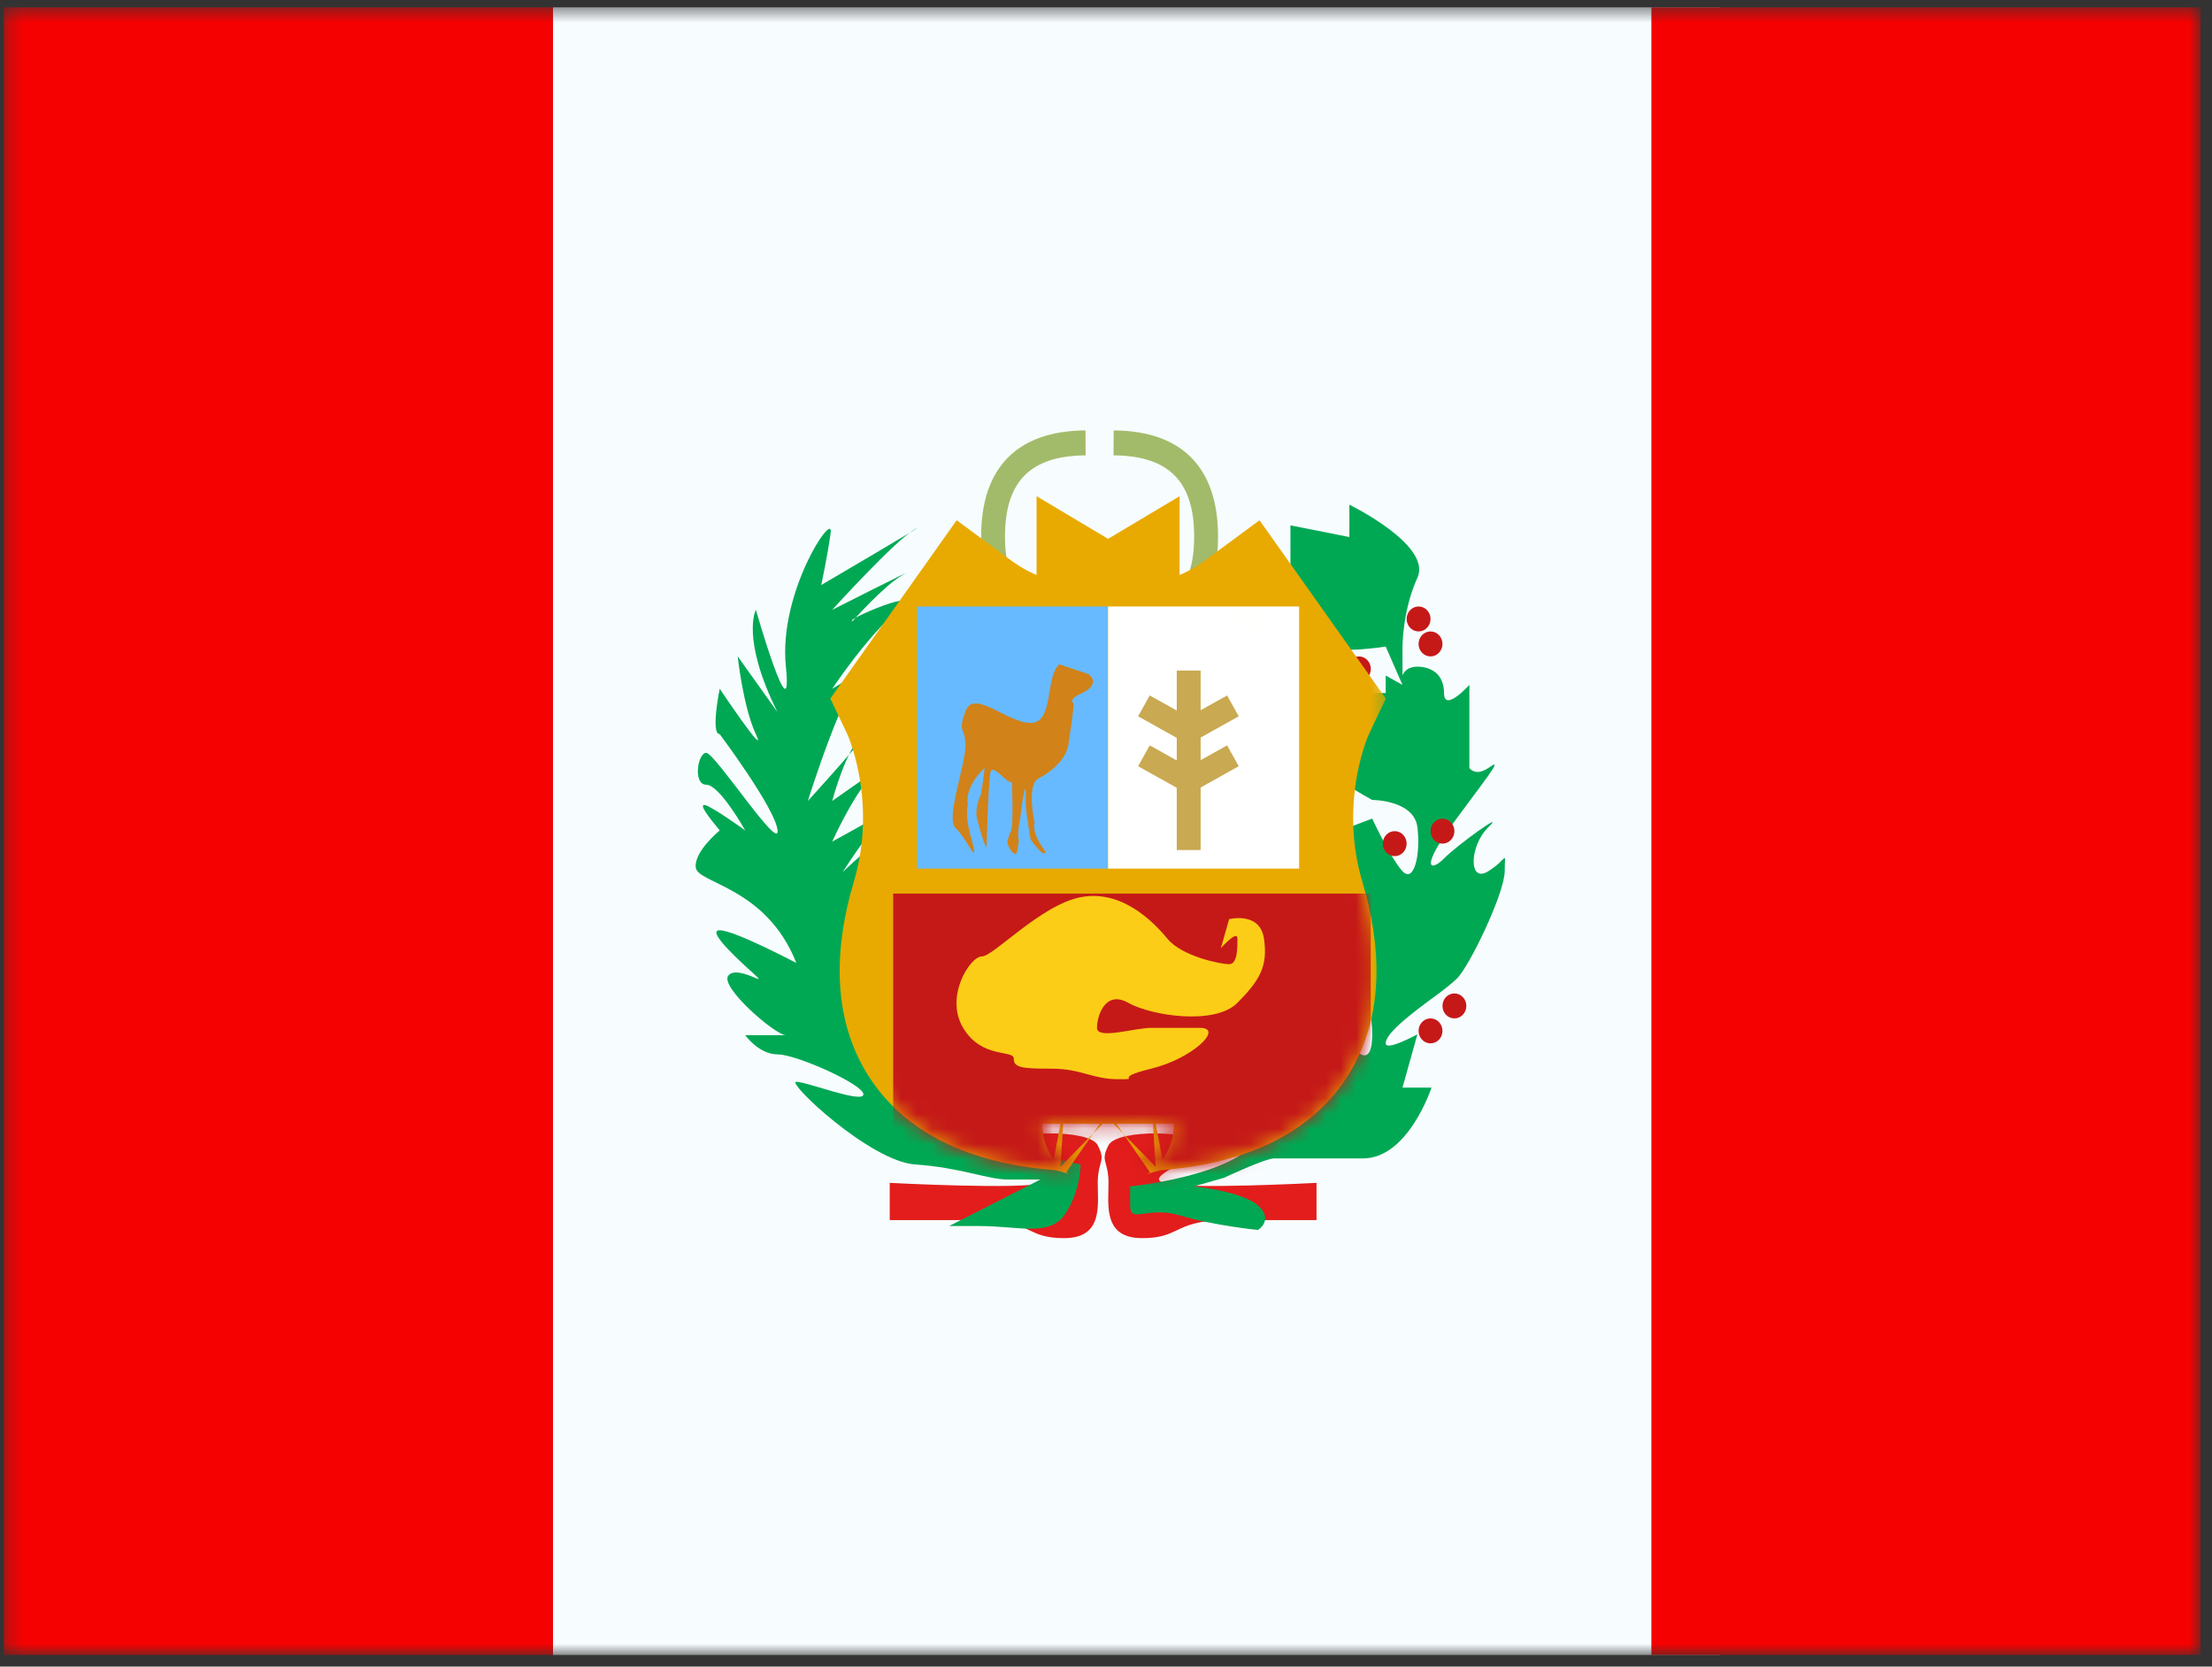 <svg width="146" height="110" viewBox="0 0 146 110" fill="none" xmlns="http://www.w3.org/2000/svg">
<rect x="0" y="0" width="146" height="110" fill="#333333" stroke="none"/>
<mask id="mask0_1732_819" style="mask-type:luminance" maskUnits="userSpaceOnUse" x="0" y="0" width="146" height="110">
<path d="M0.247 0.484H145.247V109.234H0.247V0.484Z" fill="white"/>
</mask>
<g mask="url(#mask0_1732_819)">
<path fill-rule="evenodd" clip-rule="evenodd" d="M36.497 0.484H113.528V109.234H36.497V0.484Z" fill="#F7FCFF"/>
<path fill-rule="evenodd" clip-rule="evenodd" d="M108.997 0.484H145.247V109.234H108.997V0.484Z" fill="#F50101"/>
<path fill-rule="evenodd" clip-rule="evenodd" d="M0.247 0.484H36.497V109.234H0.247V0.484Z" fill="#F50101"/>
<path d="M71.575 40.11L71.726 41.75C67.202 42.208 64.758 39.997 64.758 35.409C64.758 30.856 67.149 28.436 71.646 28.408L71.655 30.055C68.012 30.079 66.334 31.777 66.334 35.409C66.334 39.005 67.96 40.476 71.575 40.11Z" fill="#A2BB6A"/>
<path d="M73.578 40.11L73.426 41.75C77.951 42.208 80.395 39.997 80.395 35.409C80.395 30.856 78.003 28.436 73.507 28.408L73.497 30.055C77.141 30.079 78.819 31.777 78.819 35.409C78.819 39.005 77.193 40.476 73.578 40.11Z" fill="#A2BB6A"/>
<path fill-rule="evenodd" clip-rule="evenodd" d="M68.847 78.072C67.546 78.537 58.726 78.072 58.726 78.072V80.528H64.574C66.525 80.528 67.262 80.877 67.939 81.198C68.512 81.469 69.042 81.72 70.229 81.72C72.541 81.72 72.499 79.999 72.464 78.568C72.459 78.397 72.455 78.231 72.455 78.072C72.455 77.463 72.55 77.124 72.624 76.859C72.732 76.475 72.795 76.25 72.455 75.589C71.883 74.473 66.436 74.622 66.436 75.589C66.436 76.045 67.261 76.519 67.998 76.942C68.822 77.416 69.534 77.825 68.847 78.072ZM76.774 78.072C78.075 78.537 86.895 78.072 86.895 78.072V80.528H81.047C79.096 80.528 78.359 80.877 77.682 81.198C77.109 81.469 76.579 81.72 75.392 81.72C73.079 81.72 73.122 79.999 73.157 78.568C73.161 78.397 73.165 78.231 73.165 78.072C73.165 77.463 73.071 77.124 72.996 76.859C72.889 76.475 72.826 76.25 73.165 75.589C73.738 74.473 79.186 74.622 79.186 75.589C79.186 76.045 78.359 76.519 77.624 76.942C76.799 77.416 76.087 77.825 76.774 78.072Z" fill="#E31D1C"/>
<path fill-rule="evenodd" clip-rule="evenodd" d="M74.592 78.306C74.592 78.306 81.475 77.623 83.032 75.14C84.588 72.658 87.181 68.421 88.093 67.395C89.004 66.369 89.064 68.86 89.064 68.86C89.064 68.86 90.568 70.994 90.568 68.266C90.568 65.538 89.498 67.444 88.093 63.339C86.688 59.235 85.898 55.209 86.293 54.599C86.688 53.99 87.624 55.209 87.624 54.599C87.624 53.99 87.624 52.797 87.624 52.797L89.064 54.599L90.568 54.028C90.568 54.028 91.806 56.68 92.569 57.501C93.331 58.322 93.777 56.401 93.554 54.599C93.331 52.797 90.568 52.797 90.568 52.797C90.568 52.797 87.033 50.892 87.033 50.093C87.033 49.295 88.561 49.533 88.561 49.533L88.093 47.061C88.093 47.061 89.356 48.562 89.962 47.812C90.568 47.061 89.064 45.743 89.064 45.743H91.462V44.586L92.569 45.205L91.462 42.677C91.462 42.677 88.214 43.166 87.624 42.677C87.033 42.188 85.174 40.282 85.174 40.282V39.377H84.102L85.174 37.562V34.673L89.064 35.448V33.311C89.064 33.311 94.54 35.981 93.554 38.132C92.569 40.282 92.569 42.677 92.569 42.677V44.586C92.569 44.586 92.733 44.001 93.554 44.001C94.376 44.001 95.311 44.426 95.311 45.743C95.311 47.061 96.984 45.205 96.984 45.205V50.686C96.984 50.686 97.378 51.279 98.237 50.686C99.097 50.093 98.72 50.556 96.138 54.028C93.554 57.501 94.484 57.511 95.311 56.66C96.138 55.809 99.491 53.39 98.237 54.599C96.984 55.809 96.901 58.343 98.237 57.501C99.574 56.66 99.316 56.061 99.316 57.501C99.316 58.941 96.964 63.843 96.138 64.611C95.311 65.379 94.54 65.851 93.554 66.623C92.569 67.395 91.462 68.307 91.462 68.86C91.462 69.414 93.554 68.266 93.554 68.266L92.569 71.784H94.484C94.484 71.784 92.96 76.457 89.962 76.457C86.964 76.457 84.704 76.457 84.102 76.457C83.5 76.457 80.778 77.741 80.778 77.741L78.787 78.306C78.787 78.306 81.961 78.609 83.032 79.563C84.102 80.516 83.032 81.18 83.032 81.18C83.032 81.18 80.094 80.889 77.901 80.226C75.708 79.563 74.592 80.819 74.592 79.563C74.592 78.306 74.592 78.306 74.592 78.306Z" fill="#00A854"/>
<path fill-rule="evenodd" clip-rule="evenodd" d="M94.42 40.853C94.42 41.308 94.067 41.677 93.631 41.677C93.196 41.677 92.843 41.308 92.843 40.853C92.843 40.398 93.196 40.029 93.631 40.029C94.067 40.029 94.42 40.398 94.42 40.853ZM90.479 44.148C90.479 44.603 90.126 44.972 89.691 44.972C89.256 44.972 88.903 44.603 88.903 44.148C88.903 43.693 89.256 43.325 89.691 43.325C90.126 43.325 90.479 43.693 90.479 44.148ZM94.42 43.325C94.855 43.325 95.208 42.956 95.208 42.501C95.208 42.046 94.855 41.677 94.42 41.677C93.984 41.677 93.631 42.046 93.631 42.501C93.631 42.956 93.984 43.325 94.42 43.325ZM92.843 55.682C92.843 56.138 92.491 56.507 92.055 56.507C91.62 56.507 91.267 56.138 91.267 55.682C91.267 55.227 91.62 54.858 92.055 54.858C92.491 54.858 92.843 55.227 92.843 55.682ZM88.903 66.393C89.338 66.393 89.691 66.024 89.691 65.569C89.691 65.114 89.338 64.745 88.903 64.745C88.468 64.745 88.115 65.114 88.115 65.569C88.115 66.024 88.468 66.393 88.903 66.393ZM95.208 68.04C95.208 68.495 94.855 68.864 94.42 68.864C93.984 68.864 93.631 68.495 93.631 68.04C93.631 67.585 93.984 67.217 94.42 67.217C94.855 67.217 95.208 67.585 95.208 68.04ZM95.996 67.217C96.43 67.217 96.784 66.848 96.784 66.393C96.784 65.938 96.43 65.569 95.996 65.569C95.56 65.569 95.208 65.938 95.208 66.393C95.208 66.848 95.56 67.217 95.996 67.217ZM95.996 54.858C95.996 55.313 95.643 55.682 95.208 55.682C94.772 55.682 94.42 55.313 94.42 54.858C94.42 54.404 94.772 54.035 95.208 54.035C95.643 54.035 95.996 54.404 95.996 54.858Z" fill="#C51918"/>
<path fill-rule="evenodd" clip-rule="evenodd" d="M71.322 76.856C71.322 76.856 58.8 74.381 58.114 69.591C57.43 64.8 57.439 59.7 57.439 59.7L56.278 62.816C56.278 62.816 56.219 58.574 58.601 55.547C60.983 52.52 55.624 57.552 55.624 57.552C55.624 57.552 58.337 53.274 59.467 52.867C60.597 52.459 54.928 55.547 54.928 55.547C54.928 55.547 56.552 51.957 57.814 50.941C59.077 49.926 54.928 52.867 54.928 52.867C54.928 52.867 55.866 49.305 56.989 48.456C58.112 47.607 53.32 52.867 53.32 52.867C53.32 52.867 55.848 44.73 57.273 43.971C58.697 43.211 54.928 45.462 54.928 45.462C54.928 45.462 57.236 41.983 59.304 40.252C61.372 38.523 55.567 40.99 56.278 40.99C56.278 40.99 58.377 38.62 59.583 37.95C60.789 37.281 54.928 40.252 54.928 40.252C54.928 40.252 59.135 35.609 60.397 34.926C61.658 34.242 54.205 38.613 54.205 38.613C54.205 38.613 54.64 36.589 54.828 35.142C55.016 33.695 51.375 39.107 51.869 43.971C52.364 48.834 49.889 40.252 49.889 40.252C49.889 40.252 48.893 42.116 51.312 46.995L48.69 43.32C48.69 43.32 49.049 46.656 49.889 48.456C50.729 50.257 47.504 45.462 47.504 45.462C47.504 45.462 46.887 48.456 47.504 48.456C47.504 48.456 51.187 53.376 51.323 54.81C51.46 56.245 47.187 49.689 46.615 49.689C46.044 49.689 45.727 51.794 46.615 51.794C47.504 51.794 49.187 54.81 49.187 54.81C49.187 54.81 47 53.23 46.531 53.136C46.062 53.043 46.899 54.074 47.504 54.81C47.504 54.81 45.793 56.206 45.923 57.263C46.053 58.319 50.587 58.543 52.562 63.56C52.562 63.56 48.477 61.4 47.504 61.4C46.531 61.4 49.071 63.655 49.889 64.4C50.706 65.144 48.629 63.655 48.066 64.4C47.504 65.144 51.177 68.324 51.869 68.324H49.187C49.187 68.324 50.084 69.591 51.323 69.591C52.562 69.591 56.989 71.58 56.989 72.225C56.989 72.869 53.255 71.4 52.562 71.4C51.869 71.4 57.438 76.655 60.397 76.856C63.355 77.056 65.225 77.85 66.5 77.85H68.672L62.647 80.921H64.652C67.267 80.921 69.266 81.647 70.294 80.145C71.322 78.644 71.322 76.856 71.322 76.856Z" fill="#00A854"/>
<path fill-rule="evenodd" clip-rule="evenodd" d="M73.139 40.836C73.26 40.768 73.327 40.728 73.327 40.728V40.941C74.199 41.422 76.396 42.55 77.824 42.55C79.64 42.55 82.107 40.728 82.107 40.728L86.237 46.558C86.237 46.558 83.456 52.387 85.584 59.509C87.712 66.631 85.471 72.123 76.008 72.733C76.008 72.733 74.144 73.087 73.327 73.652V74.173C73.327 74.043 73.257 73.92 73.139 73.804C73.021 73.92 72.951 74.043 72.951 74.173V73.652C72.135 73.087 70.27 72.733 70.27 72.733C60.807 72.123 58.567 66.631 60.694 59.509C62.822 52.387 60.041 46.558 60.041 46.558L64.171 40.728C64.171 40.728 66.639 42.55 68.454 42.55C69.882 42.55 72.079 41.422 72.951 40.941V40.728C72.951 40.728 73.019 40.768 73.139 40.836Z" fill="#E8AA00"/>
<mask id="mask1_1732_819" style="mask-type:luminance" maskUnits="userSpaceOnUse" x="50" y="31" width="42" height="51">
<path d="M50.892 31.665H91.673V81.509H50.892V31.665Z" fill="white"/>
<path fill-rule="evenodd" clip-rule="evenodd" d="M73.139 40.836C73.26 40.768 73.327 40.728 73.327 40.728V40.941C74.199 41.422 76.396 42.55 77.824 42.55C79.64 42.55 82.107 40.728 82.107 40.728L86.237 46.558C86.237 46.558 83.456 52.387 85.584 59.509C87.712 66.631 85.471 72.123 76.008 72.733C76.008 72.733 74.144 73.087 73.327 73.652V74.173C73.327 74.043 73.257 73.92 73.139 73.804C73.021 73.92 72.951 74.043 72.951 74.173V73.652C72.135 73.087 70.27 72.733 70.27 72.733C60.807 72.123 58.567 66.631 60.694 59.509C62.822 52.387 60.041 46.558 60.041 46.558L64.171 40.728C64.171 40.728 66.639 42.55 68.454 42.55C69.882 42.55 72.079 41.422 72.951 40.941V40.728C72.951 40.728 73.019 40.768 73.139 40.836Z" fill="black"/>
</mask>
<g mask="url(#mask1_1732_819)">
<path d="M73.326 40.728H77.858V32.751L71.006 36.836L73.326 40.728ZM73.138 40.836L70.904 44.778L73.138 46.045L75.373 44.778L73.138 40.836ZM73.326 40.941H68.795V43.616L71.137 44.909L73.326 40.941ZM82.106 40.728L85.804 38.109L83.133 34.337L79.415 37.083L82.106 40.728ZM86.236 46.558L90.325 48.509L91.471 46.109L89.934 43.939L86.236 46.558ZM76.007 72.733L75.716 68.211L75.437 68.229L75.162 68.281L76.007 72.733ZM73.326 73.652L70.75 69.924L68.795 71.275V73.652H73.326ZM73.138 73.804L76.311 70.569L73.138 67.457L69.965 70.569L73.138 73.804ZM72.95 73.652H77.481V71.275L75.527 69.924L72.95 73.652ZM70.269 72.733L71.115 68.281L70.84 68.229L70.56 68.211L70.269 72.733ZM60.041 46.558L56.343 43.939L54.806 46.109L55.951 48.509L60.041 46.558ZM64.17 40.728L66.862 37.083L63.144 34.337L60.472 38.109L64.17 40.728ZM72.95 40.941L75.139 44.909L77.481 43.616V40.941H72.95ZM72.95 40.728L75.271 36.836L68.419 32.751V40.728H72.95ZM73.326 40.728C71.006 36.836 71.006 36.836 71.006 36.836C71.006 36.835 71.009 36.834 71.01 36.833C71.008 36.834 71.006 36.835 70.997 36.84C70.98 36.851 70.948 36.869 70.904 36.894L75.373 44.778C75.449 44.735 75.511 44.699 75.557 44.672C75.581 44.659 75.6 44.647 75.615 44.639C75.622 44.634 75.629 44.63 75.634 44.627C75.636 44.626 75.638 44.624 75.641 44.623C75.64 44.624 75.642 44.622 75.641 44.623C75.641 44.623 75.645 44.621 75.645 44.62C75.645 44.62 75.646 44.62 73.326 40.728ZM77.858 40.941V40.728H68.795V40.941H77.858ZM71.137 44.909C71.651 45.192 72.589 45.686 73.651 46.12C74.57 46.496 76.171 47.081 77.823 47.081V38.019C78.013 38.019 78.032 38.048 77.819 37.991C77.635 37.941 77.384 37.856 77.081 37.732C76.471 37.482 75.873 37.171 75.515 36.974L71.137 44.909ZM77.823 47.081C79.943 47.081 81.874 46.125 82.798 45.626C83.364 45.321 83.844 45.021 84.183 44.798C84.355 44.685 84.496 44.588 84.6 44.515C84.652 44.479 84.695 44.448 84.728 44.424C84.745 44.412 84.759 44.401 84.771 44.393C84.777 44.389 84.782 44.385 84.787 44.381C84.789 44.38 84.791 44.378 84.793 44.377C84.792 44.377 84.794 44.376 84.793 44.377C84.793 44.376 84.797 44.374 84.797 44.373C84.798 44.373 84.799 44.373 82.106 40.728C79.415 37.083 79.414 37.083 79.415 37.083C79.414 37.083 79.415 37.083 79.415 37.083C79.415 37.082 79.418 37.08 79.419 37.079C79.421 37.078 79.422 37.077 79.423 37.077C79.425 37.075 79.427 37.074 79.428 37.073C79.43 37.071 79.43 37.071 79.428 37.073C79.424 37.075 79.413 37.083 79.394 37.097C79.356 37.123 79.29 37.169 79.202 37.227C79.022 37.346 78.771 37.501 78.493 37.652C78.206 37.807 77.951 37.922 77.757 37.99C77.531 38.07 77.574 38.019 77.823 38.019V47.081ZM78.409 43.346L82.538 49.177L89.934 43.939L85.804 38.109L78.409 43.346ZM86.236 46.558C82.146 44.607 82.145 44.608 82.145 44.61C82.145 44.609 82.144 44.611 82.145 44.61C82.144 44.612 82.141 44.618 82.14 44.62C82.138 44.625 82.135 44.63 82.132 44.636C82.127 44.647 82.121 44.66 82.115 44.674C82.102 44.703 82.086 44.737 82.068 44.777C82.032 44.857 81.987 44.961 81.935 45.086C81.831 45.337 81.698 45.678 81.552 46.099C81.262 46.939 80.916 48.114 80.654 49.548C80.132 52.405 79.923 56.393 81.241 60.806L89.924 58.212C89.115 55.502 89.233 53.016 89.569 51.178C89.736 50.264 89.953 49.536 90.117 49.061C90.199 48.825 90.266 48.654 90.306 48.559C90.326 48.511 90.338 48.483 90.342 48.474C90.345 48.468 90.344 48.469 90.342 48.474C90.341 48.477 90.338 48.483 90.335 48.489C90.334 48.492 90.332 48.495 90.331 48.498C90.33 48.5 90.329 48.502 90.328 48.503C90.328 48.503 90.328 48.504 90.328 48.503C90.328 48.505 90.325 48.509 86.236 46.558ZM81.241 60.806C82.136 63.802 81.779 65.401 81.31 66.144C80.919 66.763 79.699 67.954 75.716 68.211L76.299 77.255C81.779 76.902 86.41 75.041 88.973 70.982C91.458 67.046 91.157 62.338 89.924 58.212L81.241 60.806ZM76.007 72.733C75.162 68.281 75.162 68.281 75.162 68.281C75.162 68.281 75.161 68.281 75.162 68.281C75.16 68.281 75.155 68.282 75.153 68.283C75.15 68.284 75.145 68.284 75.141 68.285C75.132 68.287 75.122 68.289 75.11 68.291C75.085 68.296 75.053 68.303 75.015 68.31C74.939 68.326 74.836 68.347 74.712 68.375C74.469 68.43 74.13 68.511 73.751 68.617C73.183 68.776 71.844 69.167 70.75 69.924L75.903 77.379C75.687 77.528 75.584 77.55 75.731 77.493C75.84 77.451 75.999 77.399 76.195 77.344C76.384 77.291 76.562 77.248 76.694 77.218C76.759 77.204 76.808 77.194 76.837 77.188C76.851 77.185 76.86 77.183 76.863 77.183C76.862 77.183 76.858 77.183 76.856 77.184C76.856 77.184 76.853 77.184 76.007 72.733ZM77.858 74.173V73.652H68.795V74.173H77.858ZM69.965 77.039C69.648 76.728 68.795 75.757 68.795 74.173H77.858C77.858 72.33 76.865 71.112 76.311 70.569L69.965 77.039ZM69.965 70.569C69.412 71.112 68.419 72.33 68.419 74.173H77.481C77.481 75.757 76.628 76.728 76.311 77.039L69.965 70.569ZM77.481 74.173V73.652H68.419V74.173H77.481ZM70.269 72.733C69.423 77.184 69.423 77.184 69.422 77.184C69.421 77.184 69.418 77.183 69.417 77.183C69.42 77.183 69.425 77.185 69.44 77.188C69.468 77.194 69.518 77.204 69.582 77.218C69.714 77.248 69.892 77.291 70.081 77.344C70.277 77.399 70.437 77.451 70.545 77.493C70.693 77.55 70.59 77.528 70.374 77.379L75.527 69.924C74.432 69.167 73.094 68.776 72.525 68.617C72.146 68.511 71.807 68.43 71.564 68.375C71.441 68.347 71.338 68.326 71.261 68.31C71.223 68.303 71.192 68.296 71.167 68.291C71.154 68.289 71.144 68.287 71.135 68.285C71.131 68.284 71.127 68.284 71.124 68.283C71.122 68.282 71.117 68.281 71.115 68.281C71.115 68.281 71.115 68.281 71.115 68.281C71.115 68.281 71.115 68.281 70.269 72.733ZM56.352 58.212C55.119 62.338 54.818 67.046 57.303 70.982C59.866 75.041 64.498 76.902 69.978 77.255L70.56 68.211C66.577 67.954 65.358 66.763 64.966 66.144C64.498 65.401 64.14 63.802 65.035 60.806L56.352 58.212ZM60.041 46.558C55.951 48.509 55.952 48.511 55.951 48.509C55.951 48.509 55.948 48.504 55.948 48.503C55.947 48.502 55.946 48.5 55.946 48.498C55.944 48.495 55.943 48.492 55.941 48.489C55.938 48.483 55.937 48.479 55.935 48.476C55.934 48.472 55.933 48.47 55.935 48.476C55.939 48.485 55.951 48.511 55.971 48.559C56.01 48.654 56.078 48.825 56.16 49.061C56.324 49.536 56.541 50.264 56.708 51.178C57.044 53.016 57.161 55.502 56.352 58.212L65.035 60.806C66.354 56.393 66.145 52.405 65.622 49.548C65.36 48.114 65.015 46.939 64.724 46.099C64.579 45.678 64.445 45.337 64.341 45.086C64.289 44.961 64.244 44.857 64.209 44.777C64.19 44.737 64.175 44.703 64.162 44.674C64.155 44.66 64.149 44.647 64.144 44.636C64.141 44.63 64.139 44.625 64.136 44.62C64.135 44.618 64.134 44.616 64.133 44.613C64.133 44.614 64.133 44.612 64.133 44.613C64.132 44.612 64.13 44.607 60.041 46.558ZM60.472 38.109L56.343 43.939L63.739 49.177L67.867 43.346L60.472 38.109ZM68.453 38.019C68.703 38.019 68.746 38.07 68.519 37.99C68.325 37.922 68.071 37.807 67.784 37.652C67.505 37.501 67.254 37.346 67.074 37.227C66.986 37.169 66.92 37.123 66.882 37.097C66.863 37.083 66.852 37.075 66.847 37.072C66.845 37.071 66.846 37.071 66.847 37.072C66.848 37.073 66.851 37.075 66.853 37.077C66.855 37.077 66.856 37.078 66.857 37.079C66.858 37.08 66.862 37.082 66.862 37.083C66.862 37.083 66.862 37.083 66.862 37.083C66.862 37.083 66.862 37.083 64.17 40.728C61.478 44.373 61.478 44.373 61.479 44.373C61.479 44.373 61.479 44.374 61.479 44.373C61.48 44.374 61.483 44.376 61.483 44.377C61.486 44.378 61.487 44.38 61.49 44.381C61.495 44.385 61.5 44.389 61.506 44.393C61.517 44.401 61.532 44.412 61.548 44.424C61.582 44.448 61.625 44.479 61.677 44.515C61.781 44.588 61.922 44.685 62.093 44.798C62.433 45.021 62.913 45.321 63.478 45.626C64.402 46.125 66.333 47.081 68.453 47.081V38.019ZM70.762 36.974C70.403 37.171 69.806 37.482 69.195 37.732C68.892 37.856 68.642 37.941 68.457 37.991C68.244 38.048 68.263 38.019 68.453 38.019V47.081C70.106 47.081 71.707 46.496 72.625 46.12C73.688 45.686 74.625 45.192 75.139 44.909L70.762 36.974ZM77.481 40.941V40.728H68.419V40.941H77.481ZM72.95 40.728C70.63 44.62 70.63 44.62 70.63 44.62C70.63 44.62 70.631 44.62 70.63 44.62C70.631 44.62 70.635 44.622 70.636 44.623C70.638 44.624 70.64 44.626 70.643 44.627C70.648 44.63 70.655 44.634 70.662 44.639C70.677 44.647 70.696 44.659 70.719 44.672C70.765 44.699 70.827 44.735 70.904 44.778L75.373 36.894C75.329 36.869 75.297 36.851 75.279 36.84C75.27 36.835 75.265 36.832 75.263 36.831C75.264 36.832 75.27 36.835 75.271 36.836C75.271 36.835 75.271 36.836 75.271 36.836C75.271 36.836 75.271 36.836 72.95 40.728Z" fill="#E8AA00"/>
</g>
<mask id="mask2_1732_819" style="mask-type:luminance" maskUnits="userSpaceOnUse" x="54" y="32" width="38" height="46">
<path fill-rule="evenodd" clip-rule="evenodd" d="M73.139 40.836C73.26 40.768 73.327 40.728 73.327 40.728V40.941C74.199 41.422 76.396 42.55 77.824 42.55C79.64 42.55 82.107 40.728 82.107 40.728L86.237 46.558C86.237 46.558 83.456 52.387 85.584 59.509C87.712 66.631 85.471 72.123 76.008 72.733C76.008 72.733 74.144 73.087 73.327 73.652V74.173C73.327 74.043 73.257 73.92 73.139 73.804C73.021 73.92 72.951 74.043 72.951 74.173V73.652C72.135 73.087 70.27 72.733 70.27 72.733C60.807 72.123 58.567 66.631 60.694 59.509C62.822 52.387 60.041 46.558 60.041 46.558L64.171 40.728C64.171 40.728 66.639 42.55 68.454 42.55C69.882 42.55 72.079 41.422 72.951 40.941V40.728C72.951 40.728 73.019 40.768 73.139 40.836Z" fill="white"/>
<mask id="mask3_1732_819" style="mask-type:luminance" maskUnits="userSpaceOnUse" x="50" y="31" width="42" height="51">
<path d="M50.892 31.665H91.673V81.509H50.892V31.665Z" fill="white"/>
<path fill-rule="evenodd" clip-rule="evenodd" d="M73.139 40.836C73.26 40.768 73.327 40.728 73.327 40.728V40.941C74.199 41.422 76.396 42.55 77.824 42.55C79.64 42.55 82.107 40.728 82.107 40.728L86.237 46.558C86.237 46.558 83.456 52.387 85.584 59.509C87.712 66.631 85.471 72.123 76.008 72.733C76.008 72.733 74.144 73.087 73.327 73.652V74.173C73.327 74.043 73.257 73.92 73.139 73.804C73.021 73.92 72.951 74.043 72.951 74.173V73.652C72.135 73.087 70.27 72.733 70.27 72.733C60.807 72.123 58.567 66.631 60.694 59.509C62.822 52.387 60.041 46.558 60.041 46.558L64.171 40.728C64.171 40.728 66.639 42.55 68.454 42.55C69.882 42.55 72.079 41.422 72.951 40.941V40.728C72.951 40.728 73.019 40.768 73.139 40.836Z" fill="black"/>
</mask>
<g mask="url(#mask3_1732_819)">
<path d="M73.326 40.728H77.858V32.751L71.006 36.836L73.326 40.728ZM73.138 40.836L70.904 44.778L73.138 46.045L75.373 44.778L73.138 40.836ZM73.326 40.941H68.795V43.616L71.137 44.909L73.326 40.941ZM82.106 40.728L85.804 38.109L83.133 34.337L79.415 37.083L82.106 40.728ZM86.236 46.558L90.325 48.509L91.471 46.109L89.934 43.939L86.236 46.558ZM76.007 72.733L75.716 68.211L75.437 68.229L75.162 68.281L76.007 72.733ZM73.326 73.652L70.75 69.924L68.795 71.275V73.652H73.326ZM73.138 73.804L76.311 70.569L73.138 67.457L69.965 70.569L73.138 73.804ZM72.95 73.652H77.481V71.275L75.527 69.924L72.95 73.652ZM70.269 72.733L71.115 68.281L70.84 68.229L70.56 68.211L70.269 72.733ZM60.041 46.558L56.343 43.939L54.806 46.109L55.951 48.509L60.041 46.558ZM64.17 40.728L66.862 37.083L63.144 34.337L60.472 38.109L64.17 40.728ZM72.95 40.941L75.139 44.909L77.481 43.616V40.941H72.95ZM72.95 40.728L75.271 36.836L68.419 32.751V40.728H72.95ZM73.326 40.728C71.006 36.836 71.006 36.836 71.006 36.836C71.006 36.835 71.009 36.834 71.01 36.833C71.008 36.834 71.006 36.835 70.997 36.84C70.98 36.851 70.948 36.869 70.904 36.894L75.373 44.778C75.449 44.735 75.511 44.699 75.557 44.672C75.581 44.659 75.6 44.647 75.615 44.639C75.622 44.634 75.629 44.63 75.634 44.627C75.636 44.626 75.638 44.624 75.641 44.623C75.64 44.624 75.642 44.622 75.641 44.623C75.641 44.623 75.645 44.621 75.645 44.62C75.645 44.62 75.646 44.62 73.326 40.728ZM77.858 40.941V40.728H68.795V40.941H77.858ZM71.137 44.909C71.651 45.192 72.589 45.686 73.651 46.12C74.57 46.496 76.171 47.081 77.823 47.081V38.019C78.013 38.019 78.032 38.048 77.819 37.991C77.635 37.941 77.384 37.856 77.081 37.732C76.471 37.482 75.873 37.171 75.515 36.974L71.137 44.909ZM77.823 47.081C79.943 47.081 81.874 46.125 82.798 45.626C83.364 45.321 83.844 45.021 84.183 44.798C84.355 44.685 84.496 44.588 84.6 44.515C84.652 44.479 84.695 44.448 84.728 44.424C84.745 44.412 84.759 44.401 84.771 44.393C84.777 44.389 84.782 44.385 84.787 44.381C84.789 44.38 84.791 44.378 84.793 44.377C84.792 44.377 84.794 44.376 84.793 44.377C84.793 44.376 84.797 44.374 84.797 44.373C84.798 44.373 84.799 44.373 82.106 40.728C79.415 37.083 79.414 37.083 79.415 37.083C79.414 37.083 79.415 37.083 79.415 37.083C79.415 37.082 79.418 37.08 79.419 37.079C79.421 37.078 79.422 37.077 79.423 37.077C79.425 37.075 79.427 37.074 79.428 37.073C79.43 37.071 79.43 37.071 79.428 37.073C79.424 37.075 79.413 37.083 79.394 37.097C79.356 37.123 79.29 37.169 79.202 37.227C79.022 37.346 78.771 37.501 78.493 37.652C78.206 37.807 77.951 37.922 77.757 37.99C77.531 38.07 77.574 38.019 77.823 38.019V47.081ZM78.409 43.346L82.538 49.177L89.934 43.939L85.804 38.109L78.409 43.346ZM86.236 46.558C82.146 44.607 82.145 44.608 82.145 44.61C82.145 44.609 82.144 44.611 82.145 44.61C82.144 44.612 82.141 44.618 82.14 44.62C82.138 44.625 82.135 44.63 82.132 44.636C82.127 44.647 82.121 44.66 82.115 44.674C82.102 44.703 82.086 44.737 82.068 44.777C82.032 44.857 81.987 44.961 81.935 45.086C81.831 45.337 81.698 45.678 81.552 46.099C81.262 46.939 80.916 48.114 80.654 49.548C80.132 52.405 79.923 56.393 81.241 60.806L89.924 58.212C89.115 55.502 89.233 53.016 89.569 51.178C89.736 50.264 89.953 49.536 90.117 49.061C90.199 48.825 90.266 48.654 90.306 48.559C90.326 48.511 90.338 48.483 90.342 48.474C90.345 48.468 90.344 48.469 90.342 48.474C90.341 48.477 90.338 48.483 90.335 48.489C90.334 48.492 90.332 48.495 90.331 48.498C90.33 48.5 90.329 48.502 90.328 48.503C90.328 48.503 90.328 48.504 90.328 48.503C90.328 48.505 90.325 48.509 86.236 46.558ZM81.241 60.806C82.136 63.802 81.779 65.401 81.31 66.144C80.919 66.763 79.699 67.954 75.716 68.211L76.299 77.255C81.779 76.902 86.41 75.041 88.973 70.982C91.458 67.046 91.157 62.338 89.924 58.212L81.241 60.806ZM76.007 72.733C75.162 68.281 75.162 68.281 75.162 68.281C75.162 68.281 75.161 68.281 75.162 68.281C75.16 68.281 75.155 68.282 75.153 68.283C75.15 68.284 75.145 68.284 75.141 68.285C75.132 68.287 75.122 68.289 75.11 68.291C75.085 68.296 75.053 68.303 75.015 68.31C74.939 68.326 74.836 68.347 74.712 68.375C74.469 68.43 74.13 68.511 73.751 68.617C73.183 68.776 71.844 69.167 70.75 69.924L75.903 77.379C75.687 77.528 75.584 77.55 75.731 77.493C75.84 77.451 75.999 77.399 76.195 77.344C76.384 77.291 76.562 77.248 76.694 77.218C76.759 77.204 76.808 77.194 76.837 77.188C76.851 77.185 76.86 77.183 76.863 77.183C76.862 77.183 76.858 77.183 76.856 77.184C76.856 77.184 76.853 77.184 76.007 72.733ZM77.858 74.173V73.652H68.795V74.173H77.858ZM69.965 77.039C69.648 76.728 68.795 75.757 68.795 74.173H77.858C77.858 72.33 76.865 71.112 76.311 70.569L69.965 77.039ZM69.965 70.569C69.412 71.112 68.419 72.33 68.419 74.173H77.481C77.481 75.757 76.628 76.728 76.311 77.039L69.965 70.569ZM77.481 74.173V73.652H68.419V74.173H77.481ZM70.269 72.733C69.423 77.184 69.423 77.184 69.422 77.184C69.421 77.184 69.418 77.183 69.417 77.183C69.42 77.183 69.425 77.185 69.44 77.188C69.468 77.194 69.518 77.204 69.582 77.218C69.714 77.248 69.892 77.291 70.081 77.344C70.277 77.399 70.437 77.451 70.545 77.493C70.693 77.55 70.59 77.528 70.374 77.379L75.527 69.924C74.432 69.167 73.094 68.776 72.525 68.617C72.146 68.511 71.807 68.43 71.564 68.375C71.441 68.347 71.338 68.326 71.261 68.31C71.223 68.303 71.192 68.296 71.167 68.291C71.154 68.289 71.144 68.287 71.135 68.285C71.131 68.284 71.127 68.284 71.124 68.283C71.122 68.282 71.117 68.281 71.115 68.281C71.115 68.281 71.115 68.281 71.115 68.281C71.115 68.281 71.115 68.281 70.269 72.733ZM56.352 58.212C55.119 62.338 54.818 67.046 57.303 70.982C59.866 75.041 64.498 76.902 69.978 77.255L70.56 68.211C66.577 67.954 65.358 66.763 64.966 66.144C64.498 65.401 64.14 63.802 65.035 60.806L56.352 58.212ZM60.041 46.558C55.951 48.509 55.952 48.511 55.951 48.509C55.951 48.509 55.948 48.504 55.948 48.503C55.947 48.502 55.946 48.5 55.946 48.498C55.944 48.495 55.943 48.492 55.941 48.489C55.938 48.483 55.937 48.479 55.935 48.476C55.934 48.472 55.933 48.47 55.935 48.476C55.939 48.485 55.951 48.511 55.971 48.559C56.01 48.654 56.078 48.825 56.16 49.061C56.324 49.536 56.541 50.264 56.708 51.178C57.044 53.016 57.161 55.502 56.352 58.212L65.035 60.806C66.354 56.393 66.145 52.405 65.622 49.548C65.36 48.114 65.015 46.939 64.724 46.099C64.579 45.678 64.445 45.337 64.341 45.086C64.289 44.961 64.244 44.857 64.209 44.777C64.19 44.737 64.175 44.703 64.162 44.674C64.155 44.66 64.149 44.647 64.144 44.636C64.141 44.63 64.139 44.625 64.136 44.62C64.135 44.618 64.134 44.616 64.133 44.613C64.133 44.614 64.133 44.612 64.133 44.613C64.132 44.612 64.13 44.607 60.041 46.558ZM60.472 38.109L56.343 43.939L63.739 49.177L67.867 43.346L60.472 38.109ZM68.453 38.019C68.703 38.019 68.746 38.07 68.519 37.99C68.325 37.922 68.071 37.807 67.784 37.652C67.505 37.501 67.254 37.346 67.074 37.227C66.986 37.169 66.92 37.123 66.882 37.097C66.863 37.083 66.852 37.075 66.847 37.072C66.845 37.071 66.846 37.071 66.847 37.072C66.848 37.073 66.851 37.075 66.853 37.077C66.855 37.077 66.856 37.078 66.857 37.079C66.858 37.08 66.862 37.082 66.862 37.083C66.862 37.083 66.862 37.083 66.862 37.083C66.862 37.083 66.862 37.083 64.17 40.728C61.478 44.373 61.478 44.373 61.479 44.373C61.479 44.373 61.479 44.374 61.479 44.373C61.48 44.374 61.483 44.376 61.483 44.377C61.486 44.378 61.487 44.38 61.49 44.381C61.495 44.385 61.5 44.389 61.506 44.393C61.517 44.401 61.532 44.412 61.548 44.424C61.582 44.448 61.625 44.479 61.677 44.515C61.781 44.588 61.922 44.685 62.093 44.798C62.433 45.021 62.913 45.321 63.478 45.626C64.402 46.125 66.333 47.081 68.453 47.081V38.019ZM70.762 36.974C70.403 37.171 69.806 37.482 69.195 37.732C68.892 37.856 68.642 37.941 68.457 37.991C68.244 38.048 68.263 38.019 68.453 38.019V47.081C70.106 47.081 71.707 46.496 72.625 46.12C73.688 45.686 74.625 45.192 75.139 44.909L70.762 36.974ZM77.481 40.941V40.728H68.419V40.941H77.481ZM72.95 40.728C70.63 44.62 70.63 44.62 70.63 44.62C70.63 44.62 70.631 44.62 70.63 44.62C70.631 44.62 70.635 44.622 70.636 44.623C70.638 44.624 70.64 44.626 70.643 44.627C70.648 44.63 70.655 44.634 70.662 44.639C70.677 44.647 70.696 44.659 70.719 44.672C70.765 44.699 70.827 44.735 70.904 44.778L75.373 36.894C75.329 36.869 75.297 36.851 75.279 36.84C75.27 36.835 75.265 36.832 75.263 36.831C75.264 36.832 75.27 36.835 75.271 36.836C75.271 36.835 75.271 36.836 75.271 36.836C75.271 36.836 75.271 36.836 72.95 40.728Z" fill="white"/>
</g>
</mask>
<g mask="url(#mask2_1732_819)">
<path d="M60.529 40.029H73.138V57.33H60.529V40.029Z" fill="#67BAFF"/>
<path d="M73.139 40.029H85.747V57.33H73.139V40.029Z" fill="white"/>
<path d="M58.954 58.978H90.476V78.75H58.954V58.978Z" fill="#C51918"/>
<path d="M79.246 56.105H77.67V44.257H79.246V56.105Z" fill="#C9A951"/>
<path d="M78.608 50.715L77.839 52.091L75.119 50.572L75.887 49.196L78.608 50.715Z" fill="#C9A951"/>
<path d="M78.608 47.419L77.839 48.796L75.119 47.277L75.887 45.901L78.608 47.419Z" fill="#C9A951"/>
<path d="M78.272 50.715L79.04 52.091L81.761 50.572L80.992 49.196L78.272 50.715Z" fill="#C9A951"/>
<path d="M78.272 47.419L79.04 48.796L81.761 47.277L80.992 45.901L78.272 47.419Z" fill="#C9A951"/>
<path fill-rule="evenodd" clip-rule="evenodd" d="M80.581 62.584C80.581 62.584 81.677 61.331 81.677 61.957C81.677 62.584 81.677 63.638 81.128 63.638C80.581 63.638 78.027 63.137 77.054 61.957C76.081 60.778 74.023 58.725 71.373 59.208C68.724 59.692 65.582 63.126 64.807 63.126C64.033 63.126 62.335 65.773 63.571 67.841C64.807 69.908 66.91 69.267 66.91 69.867C66.91 70.466 67.435 70.535 69.405 70.535C71.373 70.535 72.093 71.23 73.798 71.23C75.502 71.23 73.235 71.205 75.98 70.535C78.726 69.867 80.805 67.841 79.205 67.841C77.606 67.841 77.089 67.841 75.98 67.841C74.872 67.841 72.405 68.639 72.405 67.841C72.405 67.042 72.953 65.332 74.467 66.187C75.98 67.042 80.186 67.694 81.677 66.187C83.167 64.68 83.689 63.772 83.428 61.957C83.167 60.143 81.128 60.665 81.128 60.665L80.581 62.584Z" fill="#FBCD17"/>
<path fill-rule="evenodd" clip-rule="evenodd" d="M69.918 43.847C68.968 44.678 69.581 47.715 68.024 47.715C66.467 47.715 64.277 45.441 63.725 46.941C63.174 48.441 63.725 47.938 63.725 49.215C63.725 50.493 62.404 54.044 63.064 54.645C63.725 55.245 64.402 56.827 64.285 56.087C64.167 55.346 63.668 54.259 63.876 53.077C63.675 51.857 64.989 50.683 64.989 50.683C64.989 50.683 64.847 51.95 64.743 52.423C64.743 52.423 64.31 53.376 64.486 54.009C64.486 54.009 64.931 55.794 65.114 55.917C65.114 55.917 65.234 51.691 65.369 50.995C65.504 50.298 66.471 51.781 66.792 51.612C66.792 51.612 66.902 54.502 66.736 54.847C66.736 54.847 66.397 55.53 66.523 55.748C66.523 55.748 66.837 56.54 67.105 56.309C67.105 56.309 67.114 56.293 67.25 55.523C67.25 55.523 67.093 55.058 67.34 53.999C67.34 53.999 67.6 51.668 67.708 52.173C67.708 52.173 67.659 53.274 67.784 53.841C67.784 53.841 67.982 55.25 68.022 55.405C68.022 55.405 68.973 56.759 68.998 56.187C68.998 56.187 68.086 55.1 68.282 54.273C68.282 54.273 67.76 51.929 68.488 51.407C68.488 51.407 70.421 50.512 70.538 48.982C70.538 48.982 70.818 47.237 70.868 46.438C70.868 46.438 70.444 46.203 71.32 45.79C71.32 45.79 72.731 45.248 71.852 44.495" fill="#D18219"/>
</g>
</g>
</svg>
